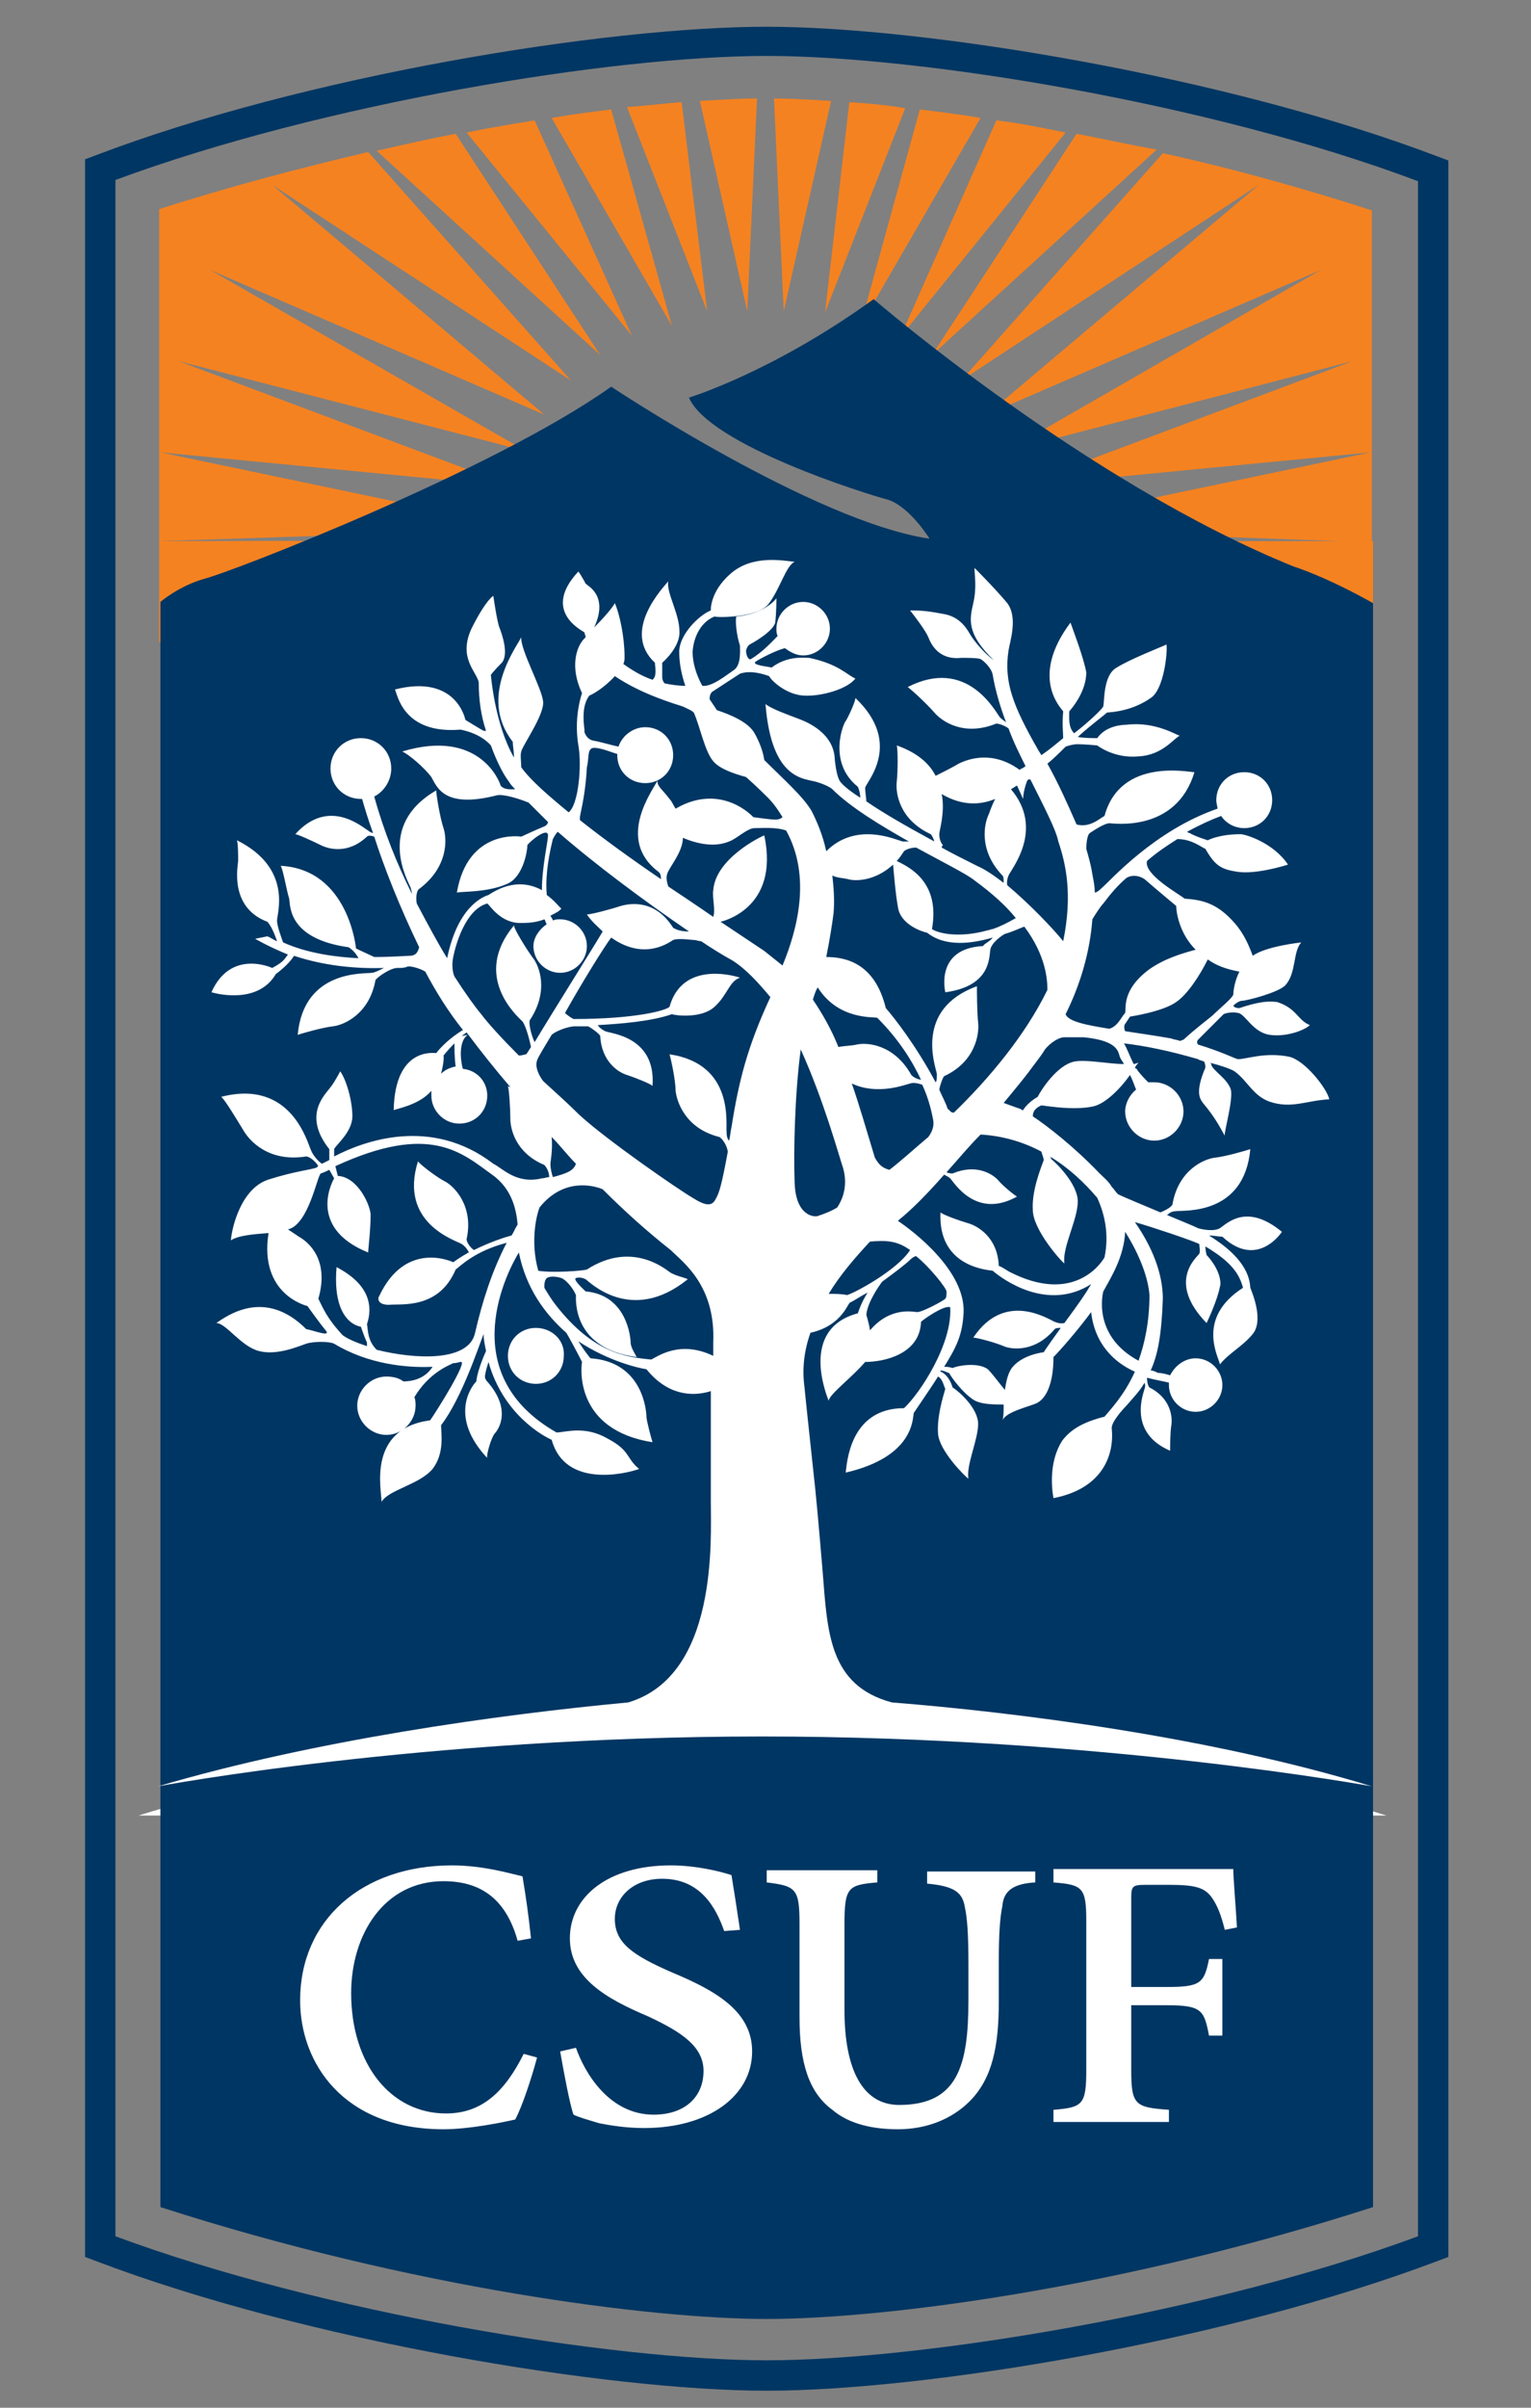 <?xml version="1.0" encoding="utf-8"?>
<!-- Generator: Adobe Illustrator 24.1.0, SVG Export Plug-In . SVG Version: 6.00 Build 0)  -->
<svg version="1.1" id="Layer_3" xmlns="http://www.w3.org/2000/svg" xmlns:xlink="http://www.w3.org/1999/xlink" x="0px" y="0px"
	 viewBox="0 0 126 198" style="enable-background:new 0 0 126 198;" xml:space="preserve">
<rect x="0" y="0" width="126" height="198" fill="#808080" stroke="none"/>
<style type="text/css">
	.Arched_x0020_Green{fill:url(#SVGID_1_);stroke:#FFFFFF;stroke-width:0.25;stroke-miterlimit:1;}
	.st0{fill:#FFFFFF;}
	.st1{fill:#F58220;}
	.st2{fill:#003663;}
</style>
<linearGradient id="SVGID_1_" gradientUnits="userSpaceOnUse" x1="0" y1="198" x2="0.707" y2="197.293">
	<stop  offset="0" style="stop-color:#20AC4B"/>
	<stop  offset="0.983" style="stop-color:#19361A"/>
</linearGradient>
<path class="st0" d="M62.7,149.3v-8.1c0,0-29.2,1.2-51.3,8.1L62.7,149.3z"/>
<path class="st0" d="M62.8,149.3v-8.1c0,0,29.2,1.2,51.3,8.1L62.8,149.3z"/>
<g>
	<path class="st1" d="M56.1,8.4c-1.4,0.1-2.9,0.3-4.5,0.4l6.6,16.8L56.1,8.4z"/>
	<path class="st1" d="M69.9,8.4l-2,17.3l6.6-16.8C72.8,8.6,71.3,8.5,69.9,8.4z"/>
	<path class="st1" d="M62.3,8.1c-1.4,0-2.9,0.1-4.7,0.2l3.9,17.3L62.3,8.1z"/>
	<path class="st1" d="M79.1,31.3l24.5-16.1L81.2,34.1l27.5-11.9L82.8,37.1l28.5-7.4L83.8,40l29-2.8l-30.1,6.3l30.2,1.1
		c0-9.3,0-23.7,0-27.3c-5.9-1.9-11.7-3.5-17.2-4.7L79.1,31.3z"/>
	<path class="st1" d="M49.4,29.2L37.5,11c-2.1,0.4-4.3,0.9-6.5,1.4L49.4,29.2z"/>
	<path class="st1" d="M44,9.9c-1.8,0.3-3.7,0.6-5.6,1L52,27.6L44,9.9z"/>
	<path class="st1" d="M50.3,9c-1.6,0.2-3.2,0.4-4.9,0.7l9.9,17.1L50.3,9z"/>
	<path class="st1" d="M88.6,11L76.7,29.2l18.5-16.9C92.9,11.9,90.7,11.4,88.6,11z"/>
	<path class="st1" d="M64.5,25.6l3.9-17.3c-1.7-0.1-3.3-0.2-4.7-0.2L64.5,25.6z"/>
	<path class="st1" d="M113,52.7L113,52.7c0,0,0-3.4,0-8.2l-49.9,0v-0.1l-50,0.1c0,4.7,0,8.2,0,8.2h0v0.1h0c0,0,0,0,0,0v0h0.1
		c3,0.1,97.5,0.1,99.7,0h0.1v0c0,0,0,0,0,0h0V52.7z"/>
	<path class="st1" d="M43.3,43.5l-30.1-6.3l29,2.8L14.7,29.7l28.6,7.4L17.3,22.2l27.5,11.9L22.4,15.2L47,31.3L30.3,12.5
		c-5.5,1.3-11.3,2.8-17.2,4.7c0,3.6,0,18,0,27.3L43.3,43.5z"/>
	<path class="st1" d="M82,9.9l-7.9,17.8l13.6-16.8C85.7,10.5,83.8,10.1,82,9.9z"/>
	<path class="st1" d="M75.7,9l-4.9,17.8l9.9-17.1C79,9.4,77.3,9.2,75.7,9z"/>
</g>
<path class="st2" d="M113,146.2V146h0c0,0,0,0,0,0v0h0c0-3,0-96.4,0-96.4c-3.9-2.2-6.5-3-6.5-3c-17.1-6.9-34.6-22-34.6-22
	c-8.3,6-15.2,8.1-15.2,8.1c1.7,3.9,14.5,7.9,16.4,8.4c1.8,0.6,3.4,3.2,3.4,3.2c-9.5-1.4-26.2-12.5-26.2-12.5
	c-9.7,6.9-31.4,15.3-33.5,15.8c-2.1,0.6-3.6,1.9-3.6,1.9c0,10.5,0,96.4,0,96.4c0,0,0,0,0,0v0c0,0,0,0,0,0h0v0.1h0c0,0,0,30,0,35.5
	c20.8,6.7,40.4,9.2,49.9,9.2c0,0,0,0,0,0c9.6,0,29.1-2.5,49.9-9.2C113,176.2,113,146.2,113,146.2L113,146.2z"/>
<g>
	<path class="st0" d="M44.1,109.2c-1.3,0-2.3,1-2.3,2.3c0,1.3,1,2.3,2.3,2.3c1.3,0,2.3-1,2.3-2.3C46.5,110.2,45.4,109.2,44.1,109.2z
		"/>
	<path class="st0" d="M73.4,140c-5.2-1.4-5.3-5.8-5.7-10.8c0,0-0.4-4.8-0.6-6.7c-0.2-1.9-0.8-7.4-0.9-8.5c-0.2-1.5,0-3,0.5-4.4
		c2.7-0.6,3.1-2.6,3.3-2.5c0.4-0.2,0.8-0.5,1.4-0.8c-0.5,0.8-0.7,1.4-0.8,1.7c-4.9,1.3-2.5,6.9-2.4,7.2c0-0.5,2-2,3-3.2
		c1.5,0,4.5-0.6,4.6-3.3c0.2-0.2,1.9-1.4,2.4-1.2c0.2,3-2.5,7.1-3.8,8.3c-4.5,0-4.7,4.6-4.8,5.3c5.6-1.3,5.5-4.4,5.6-4.9
		c0.8-1.2,1.5-2.2,2-3c0.4,0.2,0.5,0.9,0.6,1c-0.2,0.7-0.7,2.3-0.6,3.7c0.1,1.4,2.2,3.5,2.5,3.7c-0.2-1.1,0.8-3.2,0.8-4.5
		c0-1.3-1.6-2.7-2.1-3c-0.3-1-0.9-1.3-1-1.3c0,0,0-0.1,0-0.1c0.3,0,0.6,0.2,0.7,0.2c0.3,0.5,1.1,1.6,2,2.2c0.6,0.4,1.7,0.4,2.5,0.4
		c0,0.6,0,1-0.1,1.3c0.3-0.7,2.1-1.1,2.8-1.4c1.4-0.7,1.4-3.3,1.4-3.8c0.5-0.5,2-2.2,3.1-3.7c0.3,2.7,2,4.2,3.6,4.9
		c-0.9,2-2.1,3.2-2.5,3.7c-2,0.5-2.9,1.2-3.5,2c-1,1.6-0.9,3.6-0.7,4.7c4.1-0.8,5-3.6,4.8-5.7c-0.1-0.5,0.9-1.6,1.2-1.9
		c0.6-0.7,1.1-1.2,1.5-1.9c0,0.1,0.1,0.2,0,0.5c-0.1,0.4-1.4,3.6,2.1,5.1c0-0.2,0-1.5,0.1-2.1c0.1-0.6,0-2.2-1.8-3.1
		c-0.1-0.1-0.2-0.4-0.2-0.8c0.8,0.2,1.4,0.3,1.8,0.4c0,0.1,0,0.2,0,0.2c0,1.2,1,2.2,2.2,2.2s2.2-1,2.2-2.2c0-1.2-1-2.2-2.2-2.2
		c-0.9,0-1.7,0.6-2.1,1.4c-0.3-0.1-0.7-0.2-1-0.2c-0.2-0.1-0.4-0.2-0.6-0.2c0.6-1.3,0.9-3,1-5.9c0-2.1-0.9-4.3-2.3-6.3
		c1.4,0.4,4.7,1.5,5.3,1.8c0,0.2,0.1,0.6,0,0.8c-0.2,0.3-2.7,2.3,0.6,5.7c0.1-0.2,0.9-1.9,1.1-3c0.1-0.2,0.1-1.3-1.1-2.6
		c0,0-0.1-0.4-0.1-0.7c2.2,1.3,2.8,2.3,3.1,3.4c-3.9,2.5-2,5.7-1.9,6.3c0.7-0.9,1.9-1.5,2.7-2.5c0.9-1.1,0-3.3-0.2-3.8
		c-0.1-1.9-1.8-3.3-3.4-4.3c0.4,0,0.8,0.1,1.1,0.1c2.9,2.7,4.9-0.4,4.9-0.4c-2.9-2.4-4.5-0.7-5.1-0.3c-0.5,0.3-1.5,0.1-1.8,0
		c-0.4-0.2-1.4-0.6-2.6-1.1c0.1,0,0.1,0,0.1,0s0.2-0.3,0.7-0.3c0.6-0.1,5.6,0.4,6.1-5.1c-0.3,0.1-2,0.6-2.9,0.7
		c-0.9,0.1-3,1-3.5,3.8c0,0.2-0.5,0.5-1,0.7c-1.4-0.6-2.9-1.2-3.5-1.5c-0.2-0.2-0.3-0.4-0.5-0.6c-0.3-0.5-0.7-0.8-1-1.1
		c-2.1-2.2-4.3-3.9-5.5-4.7c0-0.6,0.5-0.8,0.7-0.9c0.8,0.1,2.7,0.4,4.2,0.1c1.1-0.2,2.4-1.6,3.1-2.6c0.3,0.6,0.4,1,0.5,1.2
		c-0.5,0.4-0.9,1.1-0.9,1.8c0,1.3,1.1,2.4,2.4,2.4c1.3,0,2.4-1.1,2.4-2.4c0-1.3-1.1-2.4-2.4-2.4c-0.2,0-0.3,0-0.5,0
		c-0.2-0.2-0.6-0.6-0.9-1c0-0.1-0.1-0.1-0.2-0.2c0.1-0.2,0.2-0.3,0.3-0.4c-0.1,0-0.3,0.1-0.4,0.1c-0.3-0.6-0.6-1.4-0.8-1.7
		c1.7,0.2,3.7,0.6,6.1,1.3c0.1,0.1,0.3,0.1,0.5,0.2c0.1,0.2,0.1,0.4,0.1,0.5c-0.9,2.1-0.4,2.6-0.2,2.9c1.1,1.3,1.5,2.2,1.8,2.7
		c-0.1-0.2,0.7-2.9,0.5-3.8c-0.3-0.9-1.4-1.5-1.6-2c0-0.1,0-0.1-0.1-0.2c0.8,0.2,1.7,0.5,2,0.7c1.1,0.8,1.5,2,2.9,2.5
		c1.8,0.6,3-0.1,4.9-0.2c-0.2-0.9-2-3.2-3.3-3.5c-2-0.4-3.5,0.2-4.2,0.2c-0.2,0-1.3-0.6-3.3-1.2c-0.1-0.1-0.1-0.3,0-0.4
		c0.2-0.2,1.2-1.2,2.1-2.1c0.2-0.1,0.7-0.2,1.2-0.1c0.6,0.1,1.2,1.6,2.6,1.8c1.4,0.2,2.9-0.4,3.3-0.8c-1-0.4-1.1-1.4-2.7-1.9
		c-0.8-0.1-1.6,0-3.1,0.5c-0.1,0-0.4,0-0.5-0.2c0.3-0.3,0.6-0.4,0.7-0.4c0.4,0,3.1-0.7,3.6-1.3c0.9-1,0.6-2.8,1.3-3.5
		c0,0-2.9,0.3-4,1.1c-0.3-0.8-0.7-1.8-1.5-2.7c-1.4-1.6-2.6-1.9-4.1-2c-0.5-0.4-3.4-2-3.1-3.1c0.8-0.7,1.7-1.3,2.5-1.8
		c1.2,0,2,0.7,2.3,0.8c0.8,1.4,1.3,1.7,2.7,1.9c1.5,0.2,3.8-0.5,4.1-0.6c-1.2-1.8-3.5-2.5-3.9-2.5c-1.8,0-2.7,0.5-2.7,0.5
		s-1-0.3-1.5-0.6c-0.1,0-0.2-0.1-0.2-0.1c1.1-0.6,2-1,2.8-1.3c0.4,0.6,1.1,1,1.9,1c1.3,0,2.3-1,2.3-2.3c0-1.3-1-2.3-2.3-2.3
		c-1.3,0-2.3,1-2.3,2.3c0,0.3,0.1,0.5,0.1,0.7c-5.2,1.8-8.8,5.9-9.5,6.5c-0.3,0.3-0.5,0.4-0.6,0.4c0-0.5-0.1-1-0.2-1.5
		c-0.1-0.7-0.3-1.4-0.5-2.1l0,0c0,0,0-1.1,0.3-1.3c0.3-0.2,1.2-0.8,1.6-0.8c0.3,0,5.5,0.8,7-4.2c-0.5,0-6.1-1.2-7.4,3.6
		c-0.4,0.2-1.2,1-2.3,0.7c-0.7-1.6-1.5-3.4-2.4-5c0.5-0.4,1-0.9,1.5-1.4c0.3-0.1,0.6-0.2,1-0.2c0.6,0,1.6,0.1,1.6,0.1
		s1.4,1.1,3.4,0.9c2-0.1,2.9-1.5,3.4-1.7c-0.2,0-2-1.2-4.4-0.9c-0.4,0-1.7,0.1-2.4,1.1c-0.2,0-1.2,0-1.6-0.1c1.1-1,2.2-1.8,2.4-2
		c1.4-0.1,2.6-0.5,3.6-1.2c1.1-0.7,1.4-3.8,1.3-4.4c-0.4,0.2-3,1.2-4.1,1.9c-1.1,0.6-1,2.7-1.1,3.2c-0.1,0.2-1.1,1.2-2.4,2.2
		C87.9,59.8,88,59,88,58.5c1.2-1.4,1.4-2.6,1.4-3.2c-0.2-1.2-1.2-3.8-1.3-4.1c-3.3,4.4-0.9,6.9-0.6,7.3c-0.1,1,0,1.9,0,2.2
		c-0.6,0.5-1.2,1-1.8,1.4c-0.1-0.2-0.2-0.3-0.3-0.5c-2-3.5-2.8-5.5-2.4-8.1c0.1-0.7,0.8-2.7-0.1-3.9c-1-1.2-2.6-2.8-2.7-2.9
		c0,0.6,0.2,1.6-0.1,2.9c-0.3,1.3-0.6,2.5,1.7,4.7c-0.7-0.5-1.6-1.5-2-2.2c-0.4-0.7-1-1.4-2.1-1.6c-1.1-0.2-1.6-0.3-2.8-0.3
		c0.4,0.5,1.3,1.7,1.5,2.2c0.2,0.5,0.8,1.9,2.7,1.7c0.5,0,1.4,0,1.6,0.1c0.2,0.1,0.9,0.7,1,1.3c0.2,1.2,0.6,2.6,1.1,3.9
		c-0.1-0.1-0.3-0.2-0.5-0.4c-0.4-0.5-2.7-5-7.6-2.5c0.3,0.2,1.6,1.4,2.2,2.1c0.6,0.7,2.4,2,5.1,0.9c0.1,0,0.6,0.1,1,0.4
		c0.4,1.1,0.9,2.1,1.4,3.1c-0.1,0.1-0.3,0.2-0.3,0.2c-0.1,0-0.1,0.1-0.2,0.1c-2.2-1.6-4.2-0.9-5-0.5c-0.5,0.3-1.3,0.7-1.9,1
		c-0.5-1-1.5-1.9-3.2-2.5c0.1,0.3,0.1,2.1,0,3c-0.1,0.9,0.2,3.1,2.8,4.3c0.1,0.1,0.2,0.3,0.3,0.6c-2.4-1.3-4.3-2.4-5.6-3.3
		c0-0.2-0.1-0.8-0.1-1.1c0-0.4,3.2-3.6-0.8-7.4c0,0.3-0.6,1.6-0.8,1.9c-0.2,0.2-1.5,3.4,1,5.4c0.1,0.2,0.2,0.6,0.2,0.9
		c-1.1-0.7-1.6-1.2-1.7-1.4c-0.3-0.5-0.4-1.8-0.4-1.8c-0.1-2.1-2.2-3-3-3.3c-0.8-0.3-2.2-0.8-2.7-1.2c0.5,6.3,3.2,6.1,4.2,6.4
		c1,0.3,1.3,0.6,1.3,0.6c1.5,1.5,4,3,6.3,4.3c-0.1,0-0.3,0-0.5,0c-0.5-0.1-3.8-1.7-6.3,0.8c-0.3-1.4-0.8-2.5-1.2-3.3
		c-0.7-1.2-2.3-2.6-3.9-4.2c-0.1-0.7-0.4-1.5-0.8-2.2c-0.5-0.9-1.9-1.5-3.1-1.9c-0.2-0.3-0.4-0.6-0.6-0.9c0-0.1,0-0.4,0.2-0.6
		c0.3-0.2,2-1.3,2.3-1.5c0.3-0.1,1-0.3,2.4,0.2c0.2,0.4,1.4,1.5,2.8,1.6c1.4,0.1,3.6-0.5,4.3-1.4c-0.7-0.3-1.4-1.2-3.8-1.7
		c-0.4,0-1.8-0.2-3.1,0.8c-0.3-0.1-1.7-0.2-1.3-0.5c0.3-0.2,1.6-0.9,2.4-1.1c0.4,0.3,0.9,0.6,1.5,0.6c1.2,0,2.2-1,2.2-2.2
		c0-1.2-1-2.2-2.2-2.2s-2.2,1-2.2,2.2c0,0.2,0,0.4,0.1,0.6c-0.4,0.4-1.2,1.3-2.2,1.9c-0.2,0.1-0.4-0.3-0.4-0.7
		c0.1-0.4,0.3-0.5,0.3-0.5s1.9-1,2.1-1.8c0.1-0.8,0.1-2,0.1-2c-0.3,0.4-1.3,1.3-3.3,1.5c-0.1,0.3,0,1.5,0.3,2.4c0,0.4,0.1,1.6-0.5,2
		c-0.6,0.4-1.8,1.4-2.6,1.3c-0.5-0.9-0.8-1.9-0.8-2.8c0.1-1.4,0.8-2.5,1.8-2.9c0.3,0.1,3.7,0.1,4.5-1.1c0.9-1.2,1.4-3.1,2.1-3.4
		c-1-0.1-3.5-0.6-5.3,1c-1.7,1.5-1.6,3-1.6,3c-1,0.4-2.6,2-2.6,3.4c0,1,0.2,1.9,0.5,2.8c-0.6,0-1.2-0.1-1.7-0.2
		c-0.1-0.1-0.2-0.3-0.2-0.5c0-0.3,0-1.2,0-1.2s1.2-1,1.4-2.2c0.2-1.6-1.1-3.5-0.9-4.5c-0.4,0.5-3.9,4.1-1.1,6.7
		c0,0.3,0.2,1.1-0.2,1.4c-0.9-0.3-1.7-0.8-2.4-1.3c0.1-0.2,0.1-0.4,0.1-0.6c0-1.6-0.4-3.5-0.8-4.4c-0.2,0.4-1,1.3-1.7,2c0,0,0,0,0,0
		c1.2-2.6-0.5-3.4-0.7-3.6c-0.1-0.2-0.5-0.9-0.6-1c-3,3.2,0.2,4.8,0.5,5c0,0.1,0.1,0.3,0.1,0.4c0,0-0.1,0.1-0.1,0.1
		c-0.7,0.7-1.2,2.4-0.2,4.5c-0.3,0.9-0.6,2.5-0.3,4.3c0.3,1.7,0,4.9-0.8,5.5c-1.7-1.4-3.1-2.6-3.9-3.7c0-0.4-0.1-1,0-1.3
		c0.1-0.5,1.9-3,1.8-4.1c-0.1-1.1-1.9-4.3-1.8-5.3c-0.3,0.7-3.6,4.9-0.7,8.6c0,0.3,0.1,0.8,0.1,1.3c-1.6-2.8-1.9-6.8-1.9-6.8
		s0.2-0.3,0.9-1c0.6-0.7,0-2.4-0.2-2.9c-0.2-0.5-0.5-2.6-0.5-2.6s-0.6,0.3-1.8,2.7c-1.1,2.4,0.4,3.5,0.6,4.4c0,1.5,0.2,2.8,0.6,4
		c-0.1,0-0.1,0-0.2,0c-0.2-0.1-1.5-0.9-1.5-0.9s-0.7-3.8-5.8-2.5c0.2,0.3,0.6,3.7,5.4,3.3c0.5,0.1,1.7,0.4,2.5,1.3
		c0.5,1.4,1.1,2.5,1.5,3c0.1,0.2,0.3,0.4,0.5,0.6c-0.2,0-0.9,0.1-1.2-0.3c-0.1-0.4-1.8-4.7-8.1-2.8c0.5,0.2,1.8,1.3,2.4,2.1
		c0.5,0.9,1.1,2.6,5.4,1.5c0.5-0.1,1.6,0.2,2.6,0.6c0.5,0.5,1,1,1.6,1.6c0,0.1-0.1,0.3-0.4,0.4c-0.5,0.2-1.8,0.8-1.8,0.8
		s-4.4-0.7-5.3,4.6c0.4-0.1,2.5,0,4.1-0.7c1.3-0.5,1.7-2.6,1.7-3.2c0.3-0.4,1.7-1.5,1.7-0.8c0,0.5-0.5,2.6-0.5,4.5
		c-1.1-0.6-2.6-0.8-4.4,0.4c-0.3,0.1-2.5,0.8-3.4,5.2c-0.8-1.3-1.6-2.8-2.5-4.5c-0.1-0.5,0-1.1,0.2-1.2c2.4-1.8,2.3-4.1,2-5
		c-0.3-0.9-0.6-2.8-0.6-3.1c-5,2.9-2.3,7.5-2.1,8c0,0.1,0.1,0.3,0.1,0.5c-1.2-2.4-2.3-5.1-3.1-8c0.8-0.4,1.4-1.3,1.4-2.3
		c0-1.4-1.1-2.5-2.5-2.5c-1.4,0-2.5,1.1-2.5,2.5c0,1.4,1.1,2.5,2.5,2.5c0,0,0.1,0,0.1,0c0.2,0.7,0.5,1.7,0.9,2.8
		c-0.1,0-0.3-0.1-0.4-0.2c-0.4-0.2-3.2-2.8-6,0.3c0.2,0,1.5,0.6,2.1,0.9c0.6,0.3,2.2,0.8,3.8-0.7c0.1-0.1,0.3-0.1,0.6,0
		c0.8,2.5,2.1,5.8,3.7,9.1c-0.1,0.3-0.2,0.7-0.8,0.7c-0.3,0-1.4,0.1-2.9,0.1L29.3,78c0,0-0.6-6.5-6.2-6.8c0.2,0.3,0.5,2.1,0.7,2.7
		c0.1,0.6-0.1,3.3,4.9,4c0.3,0.2,0.6,0.5,0.8,0.9c-1.9-0.1-4.2-0.4-6.2-1.3c-0.1-0.3-0.5-1.3-0.5-1.8c0-0.6,1.3-4.3-3.3-6.6
		c0.1,0.3,0.1,1.3,0.1,1.7c0,0.3-0.8,3.8,2.4,5c0.2,0.2,0.5,0.7,0.8,1.6c-0.3-0.1-0.5-0.3-0.8-0.4L21,77.2c0,0,1,0.6,2.7,1.3
		c-0.1,0.1-0.2,0.3-0.4,0.5c-0.3,0.3-0.9,0.6-0.9,0.6S19,78,17.4,81.6c0.7,0.2,3.9,0.9,5.3-1.5c0,0,1-0.7,1.5-1.5
		c1.8,0.6,4.3,1.1,7.4,1c-0.4,0.2-0.8,0.4-1,0.4c-0.6,0.1-5.6-0.3-6.1,5.1c0.3-0.1,2-0.6,2.9-0.7c0.9-0.1,3-1,3.5-3.8
		c0.1-0.2,1.2-1,1.8-1c0.1,0,0.1,0,0.1,0c0.2,0,0.5,0,0.7-0.1c0.2-0.1,1,0.1,1.5,0.4c0.9,1.7,1.9,3.3,3.1,4.8c0,0,0,0,0,0
		c-0.5,0.3-1.5,1-2.2,1.9c-0.2,0-3.4-0.5-3.5,4.7c0.1-0.1,2.1-0.4,3.1-1.6c0,0.1,0,0.3,0,0.4c0,1.2,1,2.3,2.3,2.3
		c1.3,0,2.3-1,2.3-2.3c0-1.2-0.9-2.1-2-2.2c-0.1-0.2-0.5-2.2,0.4-2.8L38,85.2c0.1-0.1,0.3-0.2,0.4-0.3c1.2,1.6,2.4,3.1,3.6,4.5
		c-0.1,0-0.2-0.1-0.2-0.1c0.1,0.3,0.2,1.9,0.2,2.7c0,0.8,0.4,2.8,2.8,3.8c0.1,0.1,0.4,0.5,0.4,1c-0.2,0-0.4,0.1-0.6,0.1
		c-2.1,0.5-3.2-0.8-4-1.2c-5.1-3.9-10.6-1.9-13.1-0.6c0-0.2,0-0.5,0-0.6c0.1-0.3,1.5-1.4,1.5-2.7c0-1.3-0.5-3-1-3.7
		c-0.1,0.2-0.6,1.1-0.8,1.3c-0.3,0.5-2.4,2.2-0.1,5.1c0,0.2,0,0.6,0,0.9c-0.2,0.1-0.4,0.2-0.6,0.3c-0.2-0.1-0.7-0.6-0.9-1.1
		c-0.3-0.6-1.6-5.9-7.4-4.4c0.3,0.2,1.3,1.9,1.8,2.7c0.5,0.9,2.1,2.7,5.2,2.2c0.2,0,0.7,0.3,1,0.8c-0.1,0-0.1,0.1-0.1,0.1
		c-0.5,0.2-1.8,0.3-4,1c-2.2,0.7-3,3.8-3.1,5c0.6-0.4,1.8-0.5,3.1-0.6c-0.8,5.1,3.2,6,3.2,6s1,1.4,1.5,2c0.5,0.6-1,0-1.6-0.1
		c-3.4-3.4-6.5-1.1-7.4-0.5c0.8,0,2,1.9,3.5,2.3c1.5,0.4,3.3-0.4,3.9-0.6c0.6-0.2,1.9-0.2,2.3,0c2.8,1.7,6,2,8.1,1.9
		c-0.7,1.1-1.9,1.2-2.4,1.2c-0.4-0.3-0.9-0.4-1.4-0.4c-1.3,0-2.4,1.1-2.4,2.4c0,1.3,1.1,2.4,2.4,2.4c1.3,0,2.4-1.1,2.4-2.4
		c0-0.2,0-0.5-0.1-0.7c1.2-2,2.8-2.6,3.2-2.8c0.3,0,0.5-0.1,0.6-0.1c0.7-0.2-2,4.1-2.5,4.8c-5.2,0.7-4,5.7-4,6.7
		c0.6-1,3.1-1.4,4.2-2.7c1-1.3,0.7-2.9,0.7-3.6c1.7-2.2,3.1-6.5,3.5-7.5c0,0.5,0.1,0.9,0.2,1.4c0,0-0.7,1.5-0.8,2.5
		c-0.5,0.5-2.2,3,0.9,6.3c-0.1-0.2,0.3-1.6,0.6-2c0.3-0.3,1.5-2-0.7-4.4c0-0.2-0.3,0.1,0.2-1.5c1.2,4.3,4.5,6.1,5.2,6.4
		c1.1,4,6.1,2.8,7.2,2.4c-1.1-0.9-0.7-1.5-2.6-2.5c-1.9-1.1-3.5-0.5-4.2-0.5c-8.6-4.9-3.9-13.5-3.1-14.8c0.6,3,2.2,5.1,3.9,6.6
		c0.2,0.3,1,1.8,1.3,2.4c-0.1,0.5-0.6,5.6,5.8,6.6c-0.1-0.3-0.5-1.8-0.5-2.1s-0.2-4.5-4.6-4.8c-0.2-0.2-0.7-0.9-1-1.4
		c2.4,1.6,4.9,2.2,5.6,2.3c1.7,2.1,3.7,2.3,5.3,1.8c0,3.1,0,7.1,0,9.1c0,3.1,0.6,14.3-6.8,16.5c-10.7,1-25.8,3.1-38.7,6.9
		c0,0,21.8-4.1,49.7-4.1c27.9,0,50.2,4.1,50.2,4.1C99.5,142.8,83.5,140.8,73.4,140z M37.5,87.7c-0.5,0.1-0.9,0.3-1.2,0.6
		c0.3-1.2,0.2-1.5,0.2-1.5s0.4-0.5,0.9-1C37.4,86.1,37.4,87,37.5,87.7z M76.4,93.5c-1.3,1.1-2.4,2.1-3.2,2.7c-0.8-0.2-1-0.7-1.2-1
		c-0.7-2.3-1.3-4.4-1.9-6.1c2.1,1,4.4,0.1,4.8,0c0.3-0.1,0.7,0,1,0.1c0.6,1.3,0.8,2.4,0.9,2.9C76.9,92.6,76.7,93.1,76.4,93.5z
		 M75,88.4c-1.4-2.5-3.6-2.7-4.5-2.5c-0.4,0.1-1,0.1-1.5,0.2c-0.6-1.5-1.3-2.7-2.1-3.9c0.1-0.3,0.2-0.7,0.4-1
		c1.7,2.7,4.6,2.4,4.9,2.5c1.8,1.8,2.9,3.6,3.6,5.1C75.3,88.7,75.1,88.5,75,88.4z M69.4,96.1c0.4,1.5-0.1,2.6-0.5,3.2
		c-0.5,0.3-1,0.5-1.6,0.7c-0.3,0.1-1.8,0-1.9-2.7c-0.1-2.4,0-7.3,0.5-11C67.8,90.5,69,94.9,69.4,96.1z M69.7,106.5
		c-0.4-0.1-1-0.1-1.5-0.1c0.9-1.5,2.1-2.9,3.4-4.3c1.3-0.1,2.2-0.1,3.3,0.7C73.8,104.5,70.2,106.4,69.7,106.5z M77.8,106.8
		c-0.2,0.2-1.9,1.1-2.3,1.1c-0.3,0-2.2-0.5-3.9,1.5c-0.1-0.7-0.3-1.2-0.3-1.3c0.1-1,1-2.3,1.3-2.7c1.1-0.8,2-1.5,2.3-1.8
		c0.2-0.2,0.4-0.3,0.5-0.3c0.6,0.5,1.2,1.1,2,2.1c0.2,0.3,0.4,0.5,0.5,0.8C77.9,106.4,77.9,106.7,77.8,106.8z M87.6,108.8
		C87.5,108.8,87.5,108.8,87.6,108.8c-0.1,0-0.3,0.1-0.8-0.1c-0.5-0.2-4.1-2.6-6.7,1.3c0.3,0,1.8,0.4,2.5,0.7
		c0.7,0.3,2.6,0.5,4.2-1.4c0.1-0.1,0.3-0.1,0.5-0.1c-1.3,1.8-1.4,2-1.4,2s-1.9,0.2-2.7,1.4c-0.3,0.5-0.4,1.1-0.5,1.7
		c-0.5-0.6-1-1.3-1.4-1.7c-0.8-0.6-2.5-0.3-2.9-0.1c-0.3-0.1-0.5-0.1-0.7-0.1c1-1.6,1.5-2.6,1.6-4.4c0.2-3.5-4.2-6.8-5.4-7.6
		c0,0,0.1-0.1,0.1-0.1c1-0.8,2.3-2.1,3.7-3.7c0.2,0.1,0.4,0.2,0.5,0.3c0.3,0.3,2.1,3.4,5.5,1.5c-0.2-0.1-1.2-0.9-1.6-1.4
		c-0.5-0.5-1.8-1.3-3.7-0.5c-0.1,0-0.3,0-0.5-0.1c0.9-1,1.8-2.1,2.8-3.1c1.8,0.1,3.5,0.6,5,1.4c0.1,0.3,0.2,0.6,0.2,0.7
		c-0.3,0.8-1,2.6-0.9,4.1c0,1.6,2.3,4.2,2.6,4.4c-0.2-1.3,1.1-3.6,1.1-5.1c0-1.4-1.7-3.1-2.2-3.5c0-0.1,0-0.1-0.1-0.2
		c1.5,0.9,2.8,2.1,3.9,3.4c0.6,1.3,1,3,0.6,4.9c-0.4,0.7-2.7,3.8-7.8,1.2c-0.2-0.1-0.6-0.4-0.9-0.5c0,0,0,0,0,0
		c-0.1-2.4-1.8-3.3-2.5-3.5c-0.7-0.2-2.1-0.7-2.3-0.9c-0.2,4.3,3.5,4.7,4.3,4.8c0.8,0.7,4.5,3.4,8.1,1.1c-0.1,0.2-0.2,0.3-0.3,0.5
		C88.8,107.2,88.1,108.1,87.6,108.8z M93.7,111.9c-3.9-2.1-2.9-5.7-2.9-5.7c0.6-1.1,1.7-2.8,1.8-4.9c1.2,1.9,1.9,3.8,2,5.2
		C94.6,108.7,94.2,110.5,93.7,111.9z M92.2,87c0.1,0.2,0.2,0.3,0.3,0.5c-1.3,0-3.1-0.4-4.1-0.2c-1.4,0.3-2.7,2.3-3,2.9
		c-0.7,0.4-1.1,0.9-1.2,1.1c-0.1,0-0.2-0.1-0.2-0.1c-0.6-0.2-1.1-0.4-1.4-0.5c1-1.2,1.9-2.3,2.4-3c0.3-0.4,0.7-0.9,1-1.4
		c0.4-0.5,1.1-1,1.6-1c0.3,0,0.8,0,1.6,0C92.2,85.6,92,86.6,92.2,87z M102,79.9c-0.4,0.8-0.5,1.6-0.5,1.9c-0.2,0.4-1.1,1.1-1.7,1.7
		c-0.6,0.5-1.3,1-2.4,2c-0.1,0-0.2,0.1-0.3,0.1c-0.2-0.1-0.5-0.1-0.7-0.2c-1.1-0.2-2.5-0.4-3.8-0.6c-0.1-0.2-0.1-0.5,0-0.6
		c0.2-0.3,0.4-0.6,0.4-0.6s2.7-0.4,3.8-1.2c0.9-0.6,1.9-2.1,2.6-3.5C100.1,79.4,100.9,79.7,102,79.9z M90.8,74.3
		c0.6-0.8,1.2-1.5,1.9-2.1c0.3-0.2,0.9-0.3,1.5,0.1c0.8,0.7,2.6,2.2,2.6,2.2c0,0.4,0.2,2.2,1.6,3.6c-1.1,0.3-2.5,0.7-3.8,1.6
		c-2.3,1.7-1.9,3.2-2,3.6c-0.3,0.3-0.6,1.1-1.3,1.3c-1.9-0.3-3.4-0.6-3.6-1.2c1.2-2.4,2-5.1,2.2-7.8C90.2,75.1,90.6,74.5,90.8,74.3z
		 M87.5,77.4c-0.8-1-2.7-3-4.6-4.6c0,0,0,0,0,0s-0.1-0.3,0.1-0.8c0.2-0.5,3-3.8,0.2-7.1c0.2-0.1,0.3-0.2,0.5-0.3l0.5,1.1
		c0,0,0-0.6,0.3-1.4c0-0.1,0.1-0.1,0.1-0.2c0.1,0,0.1,0,0.2,0c1.1,2.2,2.1,4.1,2.3,5.1C87.7,71,88.3,73.5,87.5,77.4z M77.3,68.6
		c0-0.3,0.5-1.8,0.2-3.3c1.7,1,3.2,0.9,4.4,0.4c-0.2,0.4-0.4,0.9-0.5,1.2c-0.4,0.8-0.9,3,1.1,5.1c0.1,0.1,0.1,0.3,0.1,0.6
		c-0.8-0.6-1.5-1.1-2.2-1.4c-1-0.5-2-1-2.9-1.5c0-0.1,0.1-0.2,0.1-0.2S77.3,69.2,77.3,68.6z M74.4,70c0.1-0.1,0.5-0.3,1-0.3
		c2.2,1.2,4.2,2.2,4.8,2.7c1.5,1.1,2.6,2.1,3.4,3.1c-0.7,0.4-1.3,0.7-1.9,0.9c-0.1,0-0.3,0.1-0.4,0.1c-2.5,0.7-4.2,0.2-4.6-0.1
		c0.7-3.9-1.9-5.1-2.9-5.6C74,70.6,74.2,70.3,74.4,70z M69.8,72.3c0.7,0.2,2.3,0.1,3.7-1.2c0.1,1.1,0.2,2.4,0.4,3.5
		c0.2,1.4,1.9,2,2.4,2.1c1.5,1.2,3.7,0.9,5.4,0.4c-0.2,0.3-0.7,0.5-0.8,0.7c-4,0.2-3.1,3.8-3.1,3.8c3.7-0.5,3.6-2.8,3.7-3.5
		c0.1-0.6,1-1.2,1.2-1.3c0.7-0.2,1.3-0.5,1.6-0.6c1.8,2.4,1.9,4.4,1.9,5.2c-1.8,3.7-4.8,7.3-7.7,10.1c-0.3,0-0.3-0.2-0.5-0.3
		c-0.2-0.6-0.5-1.1-0.7-1.6c0.1-0.5,0.3-1,0.4-1.1c2.6-1.2,2.9-3.5,2.8-4.4c-0.1-0.9-0.1-2.7-0.1-3c-5.2,1.9-3.4,6.6-3.3,7.2
		c0,0.4,0,0.6-0.1,0.7c-1.6-3-3.4-5.3-4.1-6.1c-0.9-3.7-3.3-4.2-4.9-4.2c0.3-1.5,0.5-2.8,0.6-3.6c0.1-1.1,0-2.2-0.1-3.1
		C68.9,72.2,69.4,72.2,69.8,72.3z M64.4,79.4c-0.5-0.4-1-0.8-1.5-1.2c-1.2-0.8-2.4-1.6-3.6-2.4c0,0,0,0,0,0s4.9-1,3.6-7.1
		c-0.3,0.1-4,1.9-4.2,4.5c-0.1,0.6,0.2,1.6,0,2.2c-1.3-0.9-2.5-1.7-3.7-2.5c-0.1-0.3-0.2-0.7-0.1-1c0.1-0.5,1.3-1.8,1.3-3
		c1.2,0.5,2.6,0.8,3.8,0.3c0.6-0.2,1.5-1.1,2.1-1.1c0.6,0,1.8-0.1,2.6,0.2C66.8,72.1,65.6,76.5,64.4,79.4z M47.8,66.8
		c0.1-0.5,0.4-1.8,0.5-3.7c0.2-0.8,0-1.6,0.6-1.6c0.6,0,1.5,0.4,1.9,0.5c0,0,0,0.1,0,0.1c0,1.3,1,2.3,2.3,2.3c1.3,0,2.3-1,2.3-2.3
		c0-1.3-1-2.3-2.3-2.3c-1,0-1.9,0.7-2.2,1.6c-0.5-0.1-1.5-0.4-2.1-0.5c-0.4-0.1-0.6-0.4-0.7-0.7c0-0.1,0-0.1,0-0.2
		c-0.1-0.8-0.2-2,0.4-2.8c0.3-0.1,1.3-0.7,2.1-1.6c2.2,1.5,5,2.3,5.6,2.5c0.4,0.2,0.7,0.3,0.9,0.5c0.5,1.1,0.9,3.2,1.6,4
		c0.5,0.6,1.6,1,2.7,1.3c0.9,0.8,1.6,1.5,1.8,1.7c0.5,0.5,0.9,1.1,1.2,1.6c-0.1,0.1-0.3,0.2-0.6,0.2c-0.4,0-1.8-0.2-1.8-0.2
		s-2.6-2.9-6.4-0.7c-0.2-0.3-0.3-0.6-0.5-0.8c-0.6-0.8-1-1-1-1.5c-0.3,0.7-3.5,4.8,0.1,7.5c0.1,0.1,0.2,0.2,0.2,0.6
		c-2.5-1.7-4.7-3.3-6.6-4.8C47.7,67.5,47.7,67.2,47.8,66.8z M37.4,80.3c0,0-0.3-0.6-0.1-1.6c0.2-1,1-3.9,2.8-4.4
		c0.2,0.1,1.1,1.7,2.9,1.6c0.7,0,1.3-0.1,1.8-0.3c0.1,0.1,0.1,0.3,0.2,0.4c-0.6,0.4-1.1,1.1-1.1,1.8c0,1.2,1,2.2,2.2,2.2
		c1.2,0,2.2-1,2.2-2.2c0-1.2-1-2.2-2.2-2.2c-0.2,0-0.4,0-0.6,0.1c0-0.1-0.1-0.2-0.2-0.4c0.4-0.2,0.8-0.4,0.9-0.6
		c-0.1,0-0.5-0.6-1.2-1.1c-0.1-1.1,0-2.6,0.5-4.6c0,0,0.2-0.4,0.4-0.6c3.1,2.7,7,5.6,10.8,8.2c-0.8,0-1.1-0.2-1.3-0.3
		c-1.5-2.4-3.6-2-4.3-1.8c-0.6,0.2-2.4,0.7-2.8,0.7c0.4,0.6,0.9,1,1.3,1.4c-0.7,1.2-4.1,6.6-5.6,9.1c-0.3-0.6-0.5-1.6-0.4-1.8
		c1.6-2.4,0.8-4.5,0.2-5.2c-0.5-0.7-1.5-2.3-1.5-2.6c-3.5,4.2,0.3,7.5,0.7,7.9c0.3,0.4,0.6,1.6,0.7,2.1c-0.2,0.3-0.3,0.5-0.4,0.6
		c-0.1,0-0.3,0.1-0.6,0.1c-1.3-1.3-2.5-2.6-3.1-3.4C39.1,82.8,38.3,81.7,37.4,80.3z M45.3,95.7c0-0.2,0.2-1.1,0.1-2.2
		c0.7,0.7,1.3,1.5,2,2.2c-0.2,0.6-0.8,0.8-1.9,1.1C45.4,96.5,45.3,96.1,45.3,95.7z M39.1,109.6c-0.5,2.4-4.9,2.2-8.1,1.4
		c-0.8-0.8-0.7-1.7-0.8-2.1c1-3-2-4.4-2.5-4.7c-0.4,4.7,2,4.9,2,4.9s0.3,0.9,0.5,1.3c0,0.1,0,0.2,0,0.3c-0.9-0.3-1.6-0.6-2-0.9
		c-1.3-1.4-1.6-2.2-2-3c0.9-3.1-0.7-4.6-1.6-5.1c-0.3-0.2-0.6-0.4-0.9-0.6c1.7-0.4,2.4-4.4,2.7-4.6c0.3-0.1,0.5-0.2,0.7-0.3l0.4,0.7
		c0,0-2.4,4,2.8,6.1c0-0.3,0.2-1.8,0.2-3.1c0-0.7-1-3.1-2.7-3.2l-0.2-0.8c7.8-3.6,10.4-1.1,12.9,0.7c1.7,1.2,2,3,2.1,4.1
		c-0.2,0.3-0.3,0.6-0.5,0.9c-0.4,0.1-1.7,0.5-3.1,1.2c-0.4-0.3-0.6-0.7-0.6-0.9c0.6-2.7-1-4.3-1.7-4.7c-0.8-0.4-2.2-1.5-2.3-1.7
		c-1.6,5.1,3.1,6.5,3.6,6.8c0.3,0.2,0.5,0.5,0.6,0.7c-0.1,0-0.2,0.1-0.2,0.1c-0.4,0.2-1.1,0.7-1.1,0.7s-3.9-1.9-6.1,2.8
		c-0.1,0.1-0.2,0.7,0.8,0.7c1-0.1,4.1,0.4,5.5-2.9c0.3-0.2,1.5-1.5,4.2-2.2C40.5,104.5,39.7,107,39.1,109.6z M53.6,111.8
		c-2.2-0.2-4.8-0.6-7.8-4.4c-0.4-0.5-0.7-1-1-1.5c0-0.3,0-0.6,0.2-0.8c0.3-0.2,0.9-0.1,1.2,0c0.3,0.1,0.9,0.7,1.2,1.4
		c0,0.4-0.3,4.4,5,5.1c-0.1-0.2-0.5-0.8-0.5-1.2c0-0.4-0.3-3.9-3.7-4.2c-0.1-0.1-1.1-1-0.8-1.1c0.3-0.1,0.6,0,0.8,0.1
		c0.2,0.1,3.7,3.8,8.4,0c-0.1-0.1-1.1-0.3-1.5-0.6c-0.3-0.2-3.1-2.6-6.8-0.2c-0.3,0.1-2.8,0.3-4,0.1c-0.7-2.5-0.1-4.7,0.1-5.2
		c2-2.5,4.5-1.8,5.2-1.5c1.9,1.9,3.7,3.5,5.6,5c1,1,3.7,2.9,3.5,7.6c0,0,0,0.4,0,1.1C56,110.2,54.2,111.5,53.6,111.8z M60.2,92.7
		c-0.1,0.4-0.1,0.8-0.2,1.1c-0.1-0.1-0.2-0.3-0.2-0.7c-0.1-0.6,0.7-5.6-4.7-6.4c0.1,0.3,0.5,2.1,0.5,3c0.1,0.9,0.8,3.1,3.6,3.8
		c0.2,0.1,0.6,0.6,0.7,1.2c-0.5,2.7-0.7,3.4-1,3.9c-0.3,0.6-0.8,0.6-1.9-0.1c-1.2-0.7-7-4.7-9.3-6.8c-0.8-0.8-1.9-1.8-3-2.8
		c-0.3-0.4-0.7-1.1-0.5-1.7c0.1-0.3,0.6-1.1,1.2-2.1c0.2-0.2,1-0.6,1.8-0.7c0.2,0,0.7,0,1.2,0c0.4,0.2,1,0.7,1,0.8
		c0.1,2.1,1.5,3,2.2,3.2c0.6,0.2,1.9,0.7,2.1,0.9c0.3-4.1-3.5-4.3-3.9-4.5c-0.2-0.1-0.5-0.3-0.6-0.5c1.8-0.1,4.4-0.3,6.1-0.9
		c0.2,0.1,2.4,0.4,3.5-0.6c1.1-1,1.2-2.1,2.1-2.4c-0.9-0.3-4.8-1.2-5.8,2.4c-0.3,0.3-2.8,1-7.9,1c-0.2-0.1-0.5-0.3-0.7-0.5
		c1.4-2.5,3.2-5.4,3.8-6.2c2.8,2,4.9,0.3,5.1,0.2c0.3-0.1,0.7-0.1,1.7,0c0.2,0,0.4,0.1,0.6,0.1c0.9,0.6,1.7,1.1,2.6,1.6
		c1.1,0.7,2.1,1.8,3.1,3C61.5,86.1,60.8,88.9,60.2,92.7z"/>
</g>
<g>
	<path class="st0" d="M44.2,169.2c-0.4,1.5-1.2,4-1.8,5.1c-0.9,0.2-3.7,0.8-5.9,0.8c-8.3,0-11.8-5.5-11.8-10.6
		c0-6.6,5.1-11.1,12.5-11.1c2.6,0,4.9,0.7,5.8,0.9c0.3,1.8,0.5,3.2,0.7,5.1l-1.1,0.2c-1-3.6-3.2-4.9-6.1-4.9c-4.9,0-7.6,4.4-7.6,9.2
		c0,5.9,3.3,9.9,7.8,9.9c2.9,0,4.8-1.7,6.4-4.9L44.2,169.2z"/>
	<path class="st0" d="M59.6,158.8c-0.7-2-2-4.3-5.1-4.3c-2.4,0-3.9,1.5-3.9,3.3c0,2,1.5,3,4.7,4.4c3.6,1.5,6.6,3.2,6.6,6.5
		c0,3.6-3.5,6.3-8.9,6.3c-1.4,0-2.7-0.2-3.7-0.4c-1-0.3-1.7-0.5-2.1-0.7c-0.3-0.8-0.8-3.5-1.1-5.2l1.3-0.3c0.7,2,2.7,5.5,6.4,5.5
		c2.5,0,4.1-1.4,4.1-3.6c0-2-1.8-3.2-4.6-4.5c-3.3-1.4-6.4-3.1-6.4-6.4c0-3.4,3.1-6,8.3-6c2.1,0,4.1,0.5,5,0.8
		c0.2,1.2,0.4,2.5,0.7,4.5L59.6,158.8z"/>
	<path class="st0" d="M85.2,154.8c-1.8,0.1-2.6,0.7-2.7,1.9c-0.2,1-0.3,2.2-0.3,4.7v3.2c0,3.6-0.5,6.3-2.4,8.2
		c-1.5,1.5-3.6,2.3-5.9,2.3c-2,0-4-0.4-5.4-1.6c-1.9-1.4-2.7-3.8-2.7-7.6v-7.7c0-2.9-0.3-3.1-2.7-3.4v-1h9.1v1
		c-2.4,0.2-2.7,0.4-2.7,3.4v7.1c0,4.9,1.5,7.8,4.5,7.8c4.8,0,5.7-3.2,5.7-8.6v-3c0-2.5-0.1-3.8-0.3-4.7c-0.2-1.2-0.9-1.7-3.1-1.9v-1
		h8.9V154.8z"/>
	<path class="st0" d="M100.8,158.7c-0.3-1.2-0.6-2-1.1-2.7c-0.6-0.8-1.4-1-3.5-1h-1.9c-1.1,0-1.2,0.1-1.2,1.1v7.3h2.9
		c2.8,0,3.1-0.3,3.5-2.3h1.1v6.3h-1.1c-0.4-2.1-0.6-2.5-3.5-2.5h-2.9v5.3c0,2.9,0.3,3.1,3.1,3.3v1h-9.5v-1c2.4-0.2,2.7-0.4,2.7-3.3
		V158c0-2.8-0.3-3-2.7-3.2v-1.1h14.8c0,0.8,0.2,3,0.3,4.8L100.8,158.7z"/>
</g>
<path class="st2" d="M63.1,196.6c-13.1,0-38-4.1-55.3-10.7L7,185.6V13.1l0.8-0.3C25.1,6.2,49.9,2.2,63.1,2.2
	c13.1,0,38,4.1,55.3,10.7l0.8,0.3v172.4l-0.8,0.3C101,192.5,76.2,196.6,63.1,196.6z M9.5,183.9c17,6.3,40.9,10.2,53.6,10.2
	c12.7,0,36.6-3.9,53.6-10.2v-169C99.7,8.5,75.8,4.6,63.1,4.6c-12.7,0-36.6,3.9-53.6,10.2V183.9z"/>
</svg>

